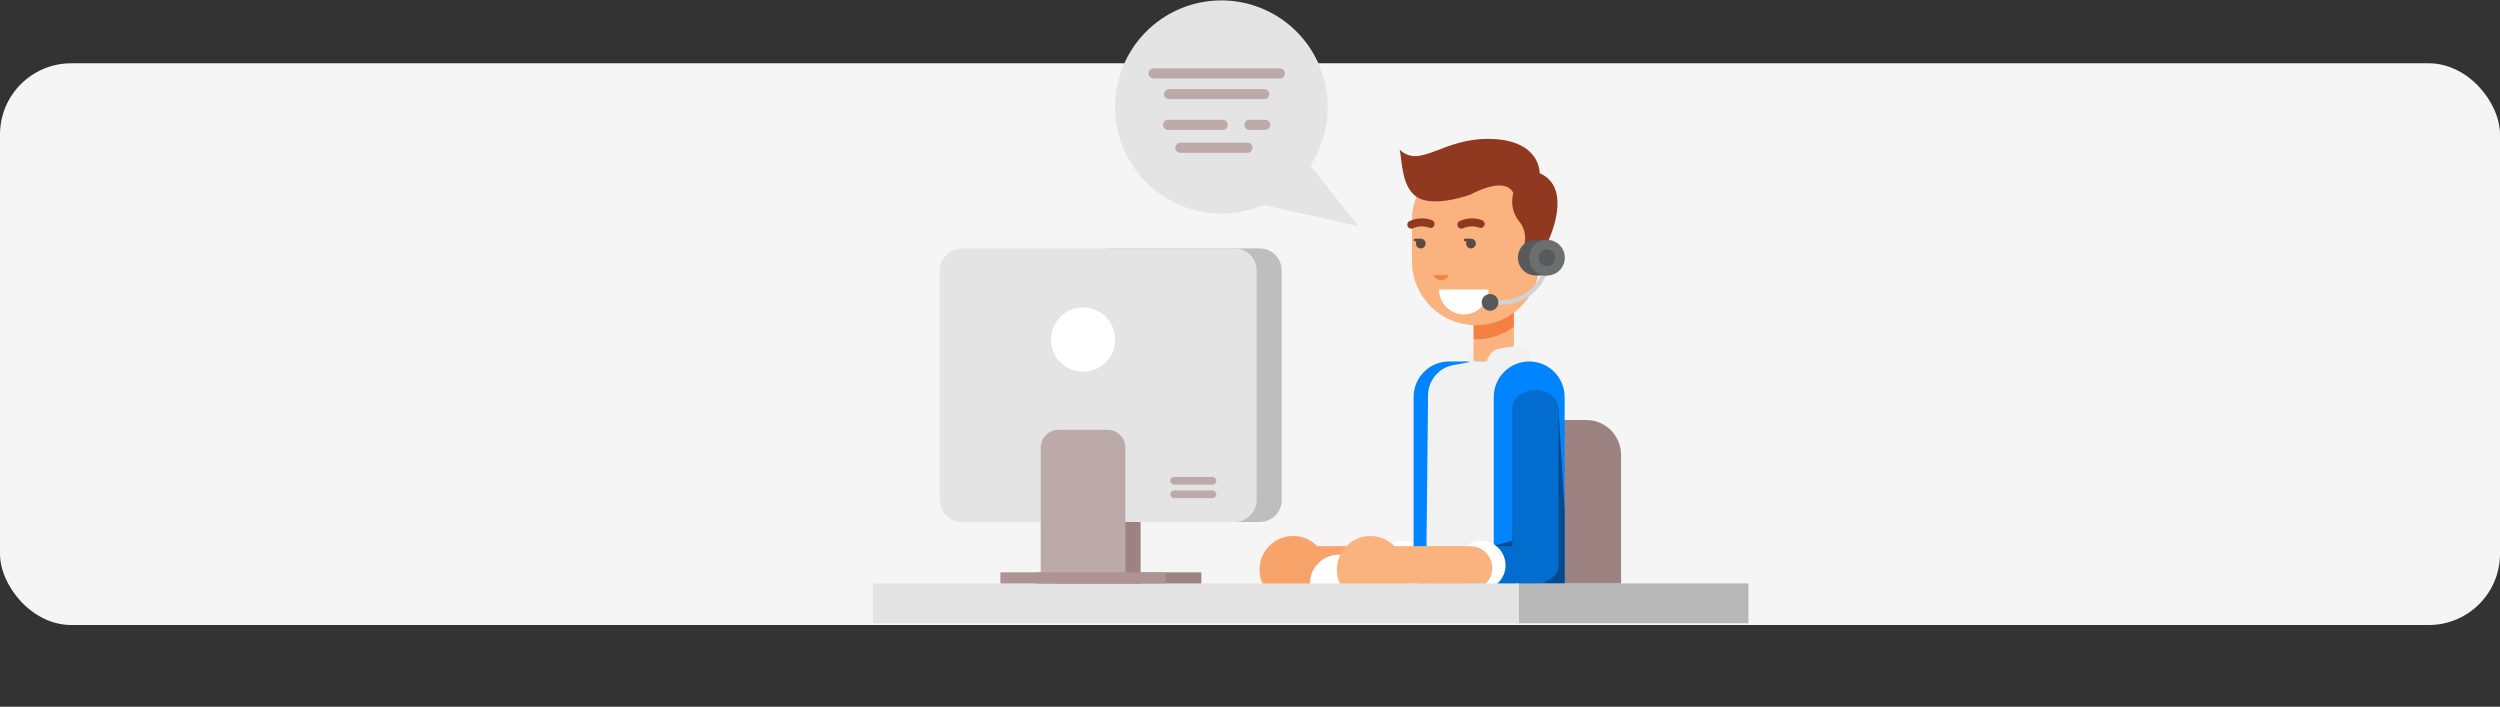 <svg xmlns="http://www.w3.org/2000/svg" width="948" height="268" fill="none" viewBox="0 0 948 268">
    <rect x="0" y="0" width="948" height="268" fill="#333333" stroke="none"/>
    <rect width="948" height="213" y="24" fill="#F5F5F5" rx="27"/>
    <path fill="#E4E4E4" d="M515.084 85.752l-18.227-23.007c5.313-8.108 7.538-17.861 6.269-27.477-1.269-9.617-5.947-18.455-13.179-24.902C482.714 3.92 473.409.295 463.731.154c-9.679-.141-19.086 3.21-26.502 9.443-7.417 6.233-12.35 14.931-13.897 24.506-1.548 9.576.393 19.39 5.468 27.65 5.074 8.26 12.944 14.415 22.172 17.343 9.229 2.927 19.2 2.43 28.093-1.399l36.019 8.055z"/>
    <path fill="#9C8382" d="M601.534 159.264h-48.159v62.062h61.332v-48.838c.002-1.735-.337-3.454-.998-5.058-.661-1.604-1.631-3.061-2.855-4.289-1.223-1.228-2.676-2.203-4.275-2.868-1.599-.665-3.314-1.008-5.045-1.009z"/>
    <path fill="#F8A369" d="M490.364 228.795c7.04 0 12.746-5.719 12.746-12.773 0-7.055-5.706-12.773-12.746-12.773-7.039 0-12.746 5.718-12.746 12.773 0 7.054 5.707 12.773 12.746 12.773z"/>
    <path fill="#455A66" d="M554.598 147.881c-1.882.002-3.686.753-5.016 2.087s-2.077 3.143-2.077 5.029v52.098h-9.35c1.056.851 1.912 1.923 2.509 3.141s.921 2.553.947 3.91c.026 1.357-.244 2.703-.794 3.944-.549 1.24-1.363 2.345-2.384 3.236h16.165c1.879 0 3.682-.747 5.013-2.076 1.33-1.33 2.081-3.134 2.087-5.017v-59.236c0-1.887-.748-3.697-2.08-5.032-1.331-1.334-3.137-2.084-5.02-2.084z"/>
    <path fill="#F8A369" d="M536.656 215.353c0-2.192-.869-4.294-2.416-5.844-1.547-1.55-3.645-2.421-5.832-2.421h-29.444v14.23h35.135c.808-.768 1.451-1.693 1.891-2.719.439-1.025.666-2.13.666-3.246z"/>
    <path fill="#fff" d="M541.612 214.331c0-1.748-.492-3.46-1.421-4.939-.928-1.48-2.255-2.666-3.827-3.422-1.572-.756-3.326-1.052-5.058-.853-1.733.199-3.374.885-4.735 1.978h1.845c2.005.021 3.934.772 5.426 2.115 1.492 1.343 2.445 3.184 2.68 5.18.236 1.996-.263 4.009-1.402 5.663-1.138 1.654-2.84 2.836-4.785 3.324.664.152 1.343.227 2.025.225 2.453 0 4.807-.976 6.542-2.715 1.735-1.739 2.71-4.097 2.71-6.556z"/>
    <path fill="#0084FF" d="M549.484 137.069h13.451v84.152h-26.902v-70.672c0-3.575 1.417-7.004 3.94-9.532 2.522-2.528 5.944-3.948 9.511-3.948z"/>
    <path fill="#F1F1F2" d="M557.709 139.173l-1.199-4.23c-.09-.316-.104-.65-.043-.973.06-.323.195-.628.394-.89.198-.262.455-.475.749-.621.294-.146.618-.221.947-.221h1.664v6.935h-2.512z"/>
    <path fill="#FAB37F" d="M559.651 128.775h-.9v8.295h15.318v-13.051c-4.171 3.096-9.227 4.764-14.418 4.756z"/>
    <path fill="#F48142" d="M558.751 98.668v30.092h.9c5.191.008 10.247-1.66 14.418-4.756V98.668h-15.318z"/>
    <path fill="#F1F1F2" d="M558.392 137.069l-7.371 1.39c-2.651.496-5.047 1.9-6.78 3.971-1.733 2.07-2.694 4.68-2.719 7.382l-.75 71.431h45.999v-74.894l-13.069-9.28h-15.31z"/>
    <path fill="#F1F1F2" d="M580.645 140.225h-16.93v-2.029c.002-1.476.533-2.902 1.496-4.019s2.295-1.85 3.752-2.066l7.213-1.067c.556-.087 1.125-.052 1.666.102.541.154 1.043.424 1.47.791.428.367.771.822 1.006 1.335.235.512.357 1.07.357 1.634l-.03 5.319z"/>
    <path fill="#0084FF" d="M579.858 137.069c3.567 0 6.988 1.42 9.511 3.948 2.522 2.528 3.94 5.957 3.94 9.532v70.694h-26.88v-70.694c0-3.575 1.417-7.004 3.94-9.532 2.522-2.528 5.944-3.948 9.511-3.948h-.022z"/>
    <path fill="#FAB37F" d="M583.892 83.693c0-13.416-10.853-24.291-24.241-24.291-13.387 0-24.24 10.875-24.24 24.291v15.32c0 13.416 10.853 24.291 24.24 24.291 13.388 0 24.241-10.875 24.241-24.29v-15.32z"/>
    <path fill="#004A8F" d="M590.992 154.997l-14.201 2.659-3.427 47.403-7.415 2.036h.458v14.148h26.901v-27.627l-2.316-38.619z"/>
    <path fill="#903920" d="M542.998 83.498c-1.359-.51-2.806-.745-4.256-.69-1.45.054-2.876.395-4.193 1.005-.279.12-.515.321-.677.578-.162.257-.242.556-.231.86.012.303.114.596.295.84.181.243.431.426.718.525.186.07.386.103.585.095.2-.008.396-.055.577-.14.955-.443 1.988-.691 3.04-.73 1.052-.038 2.1.133 3.085.504.187.07.385.102.584.095.199-.008.395-.054.576-.137.181-.083.344-.201.479-.347.136-.146.241-.318.311-.505.069-.187.101-.386.094-.585-.007-.2-.054-.395-.137-.577-.083-.181-.2-.344-.346-.48-.146-.136-.317-.242-.504-.311z"/>
    <path fill="#5A4A42" d="M538.755 90.5h-2.152c-.135 0-.265.054-.36.15-.096.096-.15.226-.15.361 0 .136.054.266.15.362.095.096.225.15.36.15h.502c-.126.256-.193.54-.194.826-.002.367.106.727.308 1.034.203.306.493.545.831.687.339.14.712.178 1.072.107.36-.072.691-.248.95-.508s.436-.592.507-.953c.071-.36.034-.734-.107-1.073-.141-.34-.38-.63-.685-.833-.306-.203-.665-.311-1.032-.31z"/>
    <path fill="#903920" d="M561.998 83.498c-1.359-.51-2.806-.745-4.257-.69-1.45.054-2.875.395-4.193 1.005-.278.12-.514.321-.676.578-.162.257-.243.556-.231.86.011.303.114.596.295.84.18.243.43.426.717.525.187.07.386.103.586.095.199-.008.395-.055.576-.14.955-.443 1.989-.691 3.04-.73 1.052-.038 2.101.133 3.086.504.377.14.794.126 1.159-.042.366-.168.65-.474.79-.852.14-.377.125-.795-.042-1.162-.167-.366-.473-.65-.85-.791z"/>
    <path fill="#5A4A42" d="M557.754 90.5h-2.129c-.135 0-.265.054-.36.15-.096.096-.15.226-.15.361 0 .136.054.266.15.362.095.096.225.15.36.15h.502c-.126.256-.193.54-.195.826-.001.367.107.727.309 1.034.203.306.493.545.831.687.339.14.712.178 1.072.107.36-.072.69-.248.95-.508.259-.26.436-.592.507-.953.071-.36.034-.734-.107-1.073-.141-.34-.38-.63-.685-.833-.306-.203-.665-.311-1.032-.31h-.023z"/>
    <path fill="#F48142" d="M543.456 104.333c.278.559.706 1.029 1.236 1.357.53.328 1.14.502 1.763.502s1.234-.174 1.763-.502c.53-.328.958-.798 1.236-1.357h-5.998z"/>
    <path fill="#fff" d="M555.092 119.217c1.234 0 2.456-.243 3.596-.717 1.14-.474 2.176-1.168 3.047-2.043.872-.875 1.563-1.914 2.034-3.057.471-1.143.713-2.368.711-3.605h-18.782c-.001 1.237.241 2.462.713 3.605.471 1.144 1.163 2.182 2.036 3.057.872.875 1.908 1.569 3.048 2.043 1.141.474 2.363.717 3.597.717z"/>
    <path fill="#FAB37F" d="M583.749 91.237h-6.186v12.976h6.186c.85.001 1.692-.166 2.478-.492.786-.325 1.5-.803 2.102-1.405.601-.602 1.079-1.317 1.404-2.104.326-.788.494-1.631.494-2.484 0-1.721-.683-3.372-1.898-4.59-1.215-1.217-2.862-1.901-4.58-1.901z"/>
    <path fill="#D8643B" d="M581.274 100.493v-5.537h2.475c.375-.02.75.037 1.102.168.352.13.674.33.946.59.273.259.49.57.638.916.148.346.224.718.224 1.095 0 .376-.076.748-.224 1.094-.148.346-.365.657-.638.916-.272.26-.594.46-.946.591-.352.13-.727.187-1.102.167h-2.475z"/>
    <path fill="#D0D2D3" d="M569.728 115.528h-4.701v-1.751h4.701c4.247-.004 8.319-1.695 11.323-4.704 3.003-3.009 4.694-7.089 4.7-11.344h1.747c-.006 4.72-1.881 9.245-5.212 12.582-3.331 3.337-7.848 5.213-12.558 5.217z"/>
    <path fill="#58595B" d="M565.027 117.827c1.747 0 3.164-1.419 3.164-3.17 0-1.752-1.417-3.171-3.164-3.171-1.748 0-3.164 1.419-3.164 3.171 0 1.751 1.416 3.17 3.164 3.17z"/>
    <path fill="#903920" d="M573.859 73.167c-.519 1.84-.591 3.78-.209 5.655.382 1.874 1.207 3.63 2.406 5.12 4.117 4.943 1.357 10.781 1.357 10.781l9.208-2.254s10.601-20.993-2.782-26.793c0 0 .472-12.292-18.1-12.984-18.572-.69-27.037 11.586-34.984 4.05.99 4.771.75 13.39 5.923 17.544 6.193 4.982 20.994-.518 20.994-.518s12.798-7.303 16.187-.601z"/>
    <path fill="#fff" d="M507.639 210.341c-2.888.002-5.658 1.153-7.701 3.2-2.042 2.047-3.191 4.823-3.193 7.717v.444h21.789v-.444c0-2.895-1.148-5.672-3.191-7.719-2.043-2.047-4.814-3.198-7.704-3.198z"/>
    <path fill="#FAB37F" d="M519.658 228.795c7.04 0 12.746-5.719 12.746-12.773 0-7.055-5.706-12.773-12.746-12.773-7.039 0-12.746 5.718-12.746 12.773 0 7.054 5.707 12.773 12.746 12.773z"/>
    <path fill="#036DCF" d="M582.212 147.881c-4.851 0-8.78 3.186-8.78 7.116v52.098h-11.569c2.609 1.706 4.281 4.313 4.281 7.236-.042 1.398-.422 2.765-1.108 3.984-.686 1.218-1.656 2.251-2.828 3.011h20.004c4.851 0 8.78-3.186 8.78-7.115v-59.214c0-3.93-3.929-7.116-8.78-7.116z"/>
    <path fill="#FAB37F" d="M565.949 215.353c0-2.192-.868-4.294-2.415-5.844-1.547-1.55-3.645-2.421-5.832-2.421h-29.444v14.23h35.135c.808-.768 1.451-1.693 1.891-2.719.439-1.025.666-2.13.665-3.246z"/>
    <path fill="#fff" d="M570.905 214.331c.001-1.748-.492-3.46-1.42-4.939-.929-1.48-2.256-2.666-3.828-3.422-1.572-.756-3.325-1.052-5.058-.853-1.733.199-3.374.885-4.734 1.978h1.844c2.005.022 3.933.775 5.424 2.119 1.49 1.343 2.442 3.184 2.676 5.18.234 1.995-.265 4.007-1.403 5.661-1.139 1.653-2.84 2.834-4.785 3.322.667.152 1.348.227 2.032.225 2.454 0 4.807-.976 6.542-2.715 1.735-1.739 2.71-4.097 2.71-6.556z"/>
    <path fill="#B8B8B8" d="M663 221.243h-88.061v15.102H663v-15.102z"/>
    <path fill="#E4E4E4" d="M575.989 221.243H331v15.102h244.989v-15.102z"/>
    <path fill="#9C8382" d="M455.56 217.036h-62.681v4.207h62.681v-4.207z"/>
    <path fill="#9C8382" d="M407.162 162.983h18.617c1.79 0 3.506.713 4.771 1.981 1.266 1.268 1.977 2.988 1.977 4.782v51.505h-32.113v-51.513c.002-1.792.714-3.51 1.979-4.777 1.265-1.266 2.981-1.978 4.769-1.978z"/>
    <path fill="#BEBEBE" d="M477.686 94.205h-56.473c-4.609 0-8.345 3.744-8.345 8.362v87.007c0 4.618 3.736 8.362 8.345 8.362h56.473c4.608 0 8.345-3.744 8.345-8.362v-87.007c0-4.618-3.737-8.362-8.345-8.362z"/>
    <path fill="#E4E4E4" d="M468.178 94.205H364.755c-4.609 0-8.345 3.744-8.345 8.362v87.007c0 4.618 3.736 8.362 8.345 8.362h103.423c4.609 0 8.345-3.744 8.345-8.362v-87.007c0-4.618-3.736-8.362-8.345-8.362z"/>
    <path fill="#BCAAA9" d="M401.374 162.983h18.617c1.789 0 3.506.713 4.771 1.981 1.266 1.268 1.977 2.988 1.977 4.782v51.505h-32.106v-51.513c.002-1.791.713-3.508 1.977-4.774 1.263-1.266 2.977-1.979 4.764-1.981z"/>
    <path fill="#AD9392" d="M442.026 217.036h-62.681v4.207h62.681v-4.207z"/>
    <path fill="#BCAAA9" d="M459.781 183.773h-14.56c-.386 0-.756-.153-1.029-.427-.273-.273-.426-.644-.426-1.03 0-.387.153-.758.426-1.031.273-.274.643-.427 1.029-.427h14.56c.386 0 .756.153 1.029.427.273.273.426.644.426 1.031 0 .386-.153.757-.426 1.03-.273.274-.643.427-1.029.427zM459.781 188.883h-14.56c-.192 0-.382-.038-.559-.112-.177-.074-.337-.182-.472-.318-.136-.136-.243-.298-.315-.475-.073-.178-.11-.368-.109-.56 0-.387.153-.758.426-1.031.273-.273.643-.427 1.029-.427h14.56c.386 0 .756.154 1.029.427.273.273.426.644.426 1.031.001.192-.036.382-.109.56-.072.177-.179.339-.315.475-.135.136-.295.244-.472.318-.177.074-.367.112-.559.112z"/>
    <path fill="#fff" d="M415.339 140.036c6.206-2.576 9.152-9.705 6.582-15.923-2.57-6.218-9.684-9.171-15.889-6.596-6.206 2.576-9.152 9.705-6.582 15.923 2.57 6.219 9.684 9.172 15.889 6.596z"/>
    <path fill="#BCAAA9" d="M485.319 25.936h-47.896c-.507 0-.993.202-1.352.562-.358.359-.56.846-.56 1.354 0 .509.202.996.56 1.355.359.36.845.561 1.352.561h47.896c.507 0 .993-.201 1.352-.56.358-.36.56-.847.56-1.355 0-.509-.202-.996-.56-1.355-.359-.36-.845-.562-1.352-.562zM479.298 33.78h-35.854c-.261-.016-.522.021-.768.11s-.471.227-.661.406c-.19.18-.342.396-.446.636-.103.24-.157.5-.157.76 0 .263.054.521.157.762.104.24.256.456.446.635.19.18.415.318.661.406.246.09.507.126.768.11h35.854c.261.016.522-.02.767-.11.246-.088.471-.226.662-.406.19-.179.342-.395.445-.635.104-.24.158-.5.158-.761 0-.262-.054-.52-.158-.761-.103-.24-.255-.457-.445-.636-.191-.179-.416-.317-.662-.406-.245-.089-.506-.126-.767-.11zM473.037 54.112H447.59c-.251 0-.5.05-.732.146-.232.096-.443.238-.62.415-.178.178-.319.39-.415.622-.096.233-.145.482-.145.733 0 .252.049.501.145.733.096.233.237.444.415.622.177.178.388.32.62.415.232.097.481.146.732.146h25.447c.251 0 .5-.05.732-.146.232-.096.442-.237.62-.415.177-.178.318-.39.414-.622.096-.232.146-.481.146-.733 0-.251-.05-.5-.146-.733-.096-.232-.237-.444-.414-.622-.178-.177-.388-.319-.62-.415-.232-.096-.481-.146-.732-.146zM463.665 45.427h-20.701c-.507 0-.994.202-1.352.56-.359.36-.56.848-.56 1.356 0 .508.201.995.56 1.354.358.36.845.562 1.352.562h20.701c.507 0 .993-.202 1.352-.562.358-.359.56-.846.56-1.354 0-.508-.202-.996-.56-1.355-.359-.36-.845-.561-1.352-.561zM479.778 45.427h-5.998c-.507 0-.994.202-1.352.56-.359.36-.56.848-.56 1.356 0 .508.201.995.56 1.354.358.36.845.562 1.352.562h5.998c.507 0 .993-.202 1.352-.562.358-.359.56-.846.56-1.354 0-.508-.202-.996-.56-1.355-.359-.36-.845-.561-1.352-.561z"/>
    <path fill="#58595B" d="M589.087 97.728c.005-1.005-.214-1.998-.64-2.908-.427-.91-1.051-1.713-1.826-2.351v-1.54h-4.289c-1.79 0-3.506.712-4.772 1.98-1.265 1.268-1.976 2.988-1.976 4.782 0 1.793.711 3.513 1.976 4.781 1.266 1.269 2.982 1.981 4.772 1.981h4.289v-1.495c.771-.635 1.393-1.433 1.819-2.337.427-.904.648-1.892.647-2.892z"/>
    <path fill="#6D6E70" d="M593.194 99.28c.858-3.642-1.394-7.292-5.029-8.152-3.635-.86-7.277 1.396-8.135 5.04-.858 3.642 1.393 7.292 5.028 8.152 3.635.86 7.278-1.396 8.136-5.04z"/>
    <path fill="#58595B" d="M586.621 100.899c1.747 0 3.164-1.42 3.164-3.17 0-1.752-1.417-3.171-3.164-3.171-1.748 0-3.164 1.42-3.164 3.17 0 1.752 1.416 3.171 3.164 3.171z"/>
</svg>
